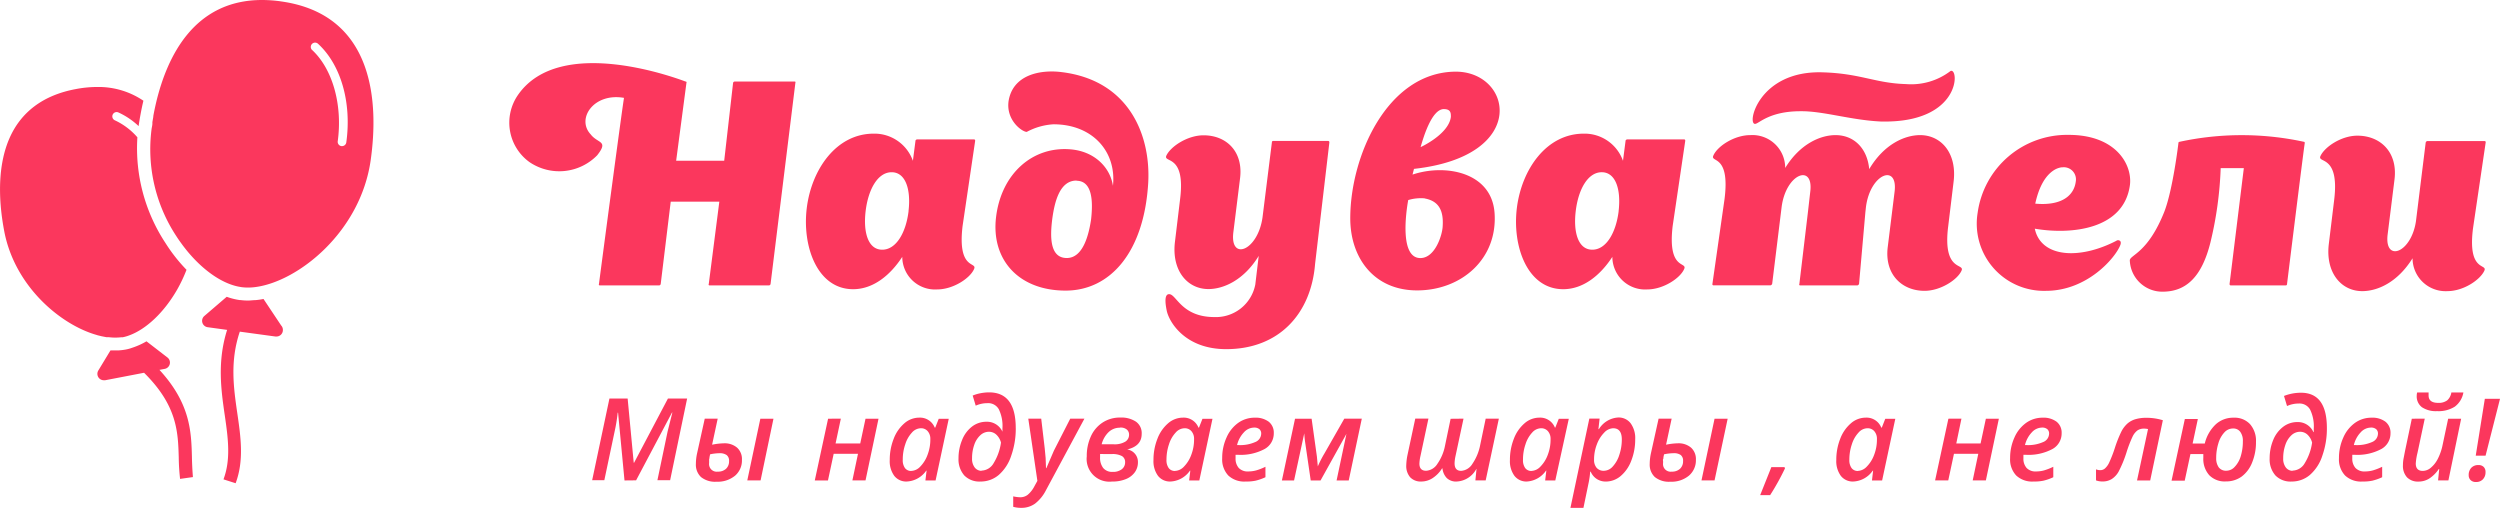 <svg width="150" height="31" xmlns="http://www.w3.org/2000/svg"><g fill="#FB375D" fill-rule="nonzero"><path d="m47.724 4.961-1.49 12.077a.105.105 0 0 1-.103.087h-3.554s-.088 0-.051-.087l.634-4.94h-2.916l-.601 4.94a.105.105 0 0 1-.102.087h-3.55s-.088 0-.052-.087c-.069.48 1.611-12.23 1.51-11.165-1.823-.325-2.884 1.254-2.009 2.187.43.565 1.093.364.394 1.254a3.179 3.179 0 0 1-4.065.412 2.916 2.916 0 0 1-.703-4.01c2.551-3.722 9.776-.926 10.068-.824 0 0 .088 0 .051.088l-.616 4.665h2.883l.532-4.665a.105.105 0 0 1 .103-.088h3.568s.1-.015.07.07h-.001Zm10.717 11.187c-.24.55-1.254 1.218-2.213 1.218a1.966 1.966 0 0 1-2.092-1.954c-.729 1.115-1.75 1.94-2.95 1.94-2.16 0-3.068-2.592-2.777-4.89.291-2.296 1.764-4.443 4.013-4.443 1.053-.02 2 .637 2.352 1.63l.153-1.185c0-.088.102-.102.102-.102h3.43c.034.015.055.05.051.087l-.754 5.104c-.325 2.711.91 2.121.685 2.595Zm-3.93-3.481c.154-1.287-.17-2.333-1.013-2.333-.842 0-1.407 1.046-1.56 2.333-.153 1.287.153 2.315.995 2.315s1.429-1.032 1.582-2.319l-.004.004Zm14.384-1.731c-.24 4.221-2.3 6.5-4.957 6.5-2.829 0-4.495-1.87-4.17-4.444.324-2.574 2.187-4.221 4.458-4.032 1.458.12 2.384 1.094 2.551 2.188.223-2.042-1.217-3.69-3.569-3.69a3.845 3.845 0 0 0-1.603.456c-.274 0-1.236-.685-1.094-1.823.241-1.61 1.903-1.92 3.157-1.768 4.087.485 5.373 3.795 5.227 6.613Zm-4.305-.102c-1.013 0-1.32 1.286-1.458 2.333-.12.976-.171 2.314.875 2.314.977 0 1.32-1.388 1.458-2.314.113-1 .113-2.322-.882-2.322l.008-.011Zm8.979 10.115c-2.504 0-3.449-1.68-3.57-2.333-.17-.842 0-.995.19-.962.412.07.755 1.37 2.676 1.37a2.409 2.409 0 0 0 2.453-1.953l.205-1.717c-.894 1.458-2.111 1.99-3.019 1.99-1.268 0-2.212-1.115-2.008-2.828l.31-2.574c.342-2.727-1.028-2.144-.824-2.606.259-.55 1.268-1.218 2.23-1.218 1.39 0 2.403.996 2.188 2.607l-.401 3.226c-.205 1.717 1.458 1.115 1.75-.894l.564-4.513c0-.087.07-.087.07-.087h3.31s.069 0 .069.087l-.857 7.29c-.24 2.99-2.162 5.115-5.336 5.115Zm16.104-8.19c.205 2.777-1.99 4.665-4.647 4.665-2.592 0-4.01-1.954-4.01-4.323 0-3.74 2.212-8.698 6.226-8.8 3.467-.102 4.596 5.06-2.403 5.832l-.087.342c1.972-.66 4.735-.145 4.92 2.282l.001.001Zm-4.184-.857a2.633 2.633 0 0 0-.996.102c-.138.754-.514 3.48.73 3.48.892 0 1.319-1.406 1.337-1.902.062-.919-.211-1.516-1.072-1.673v-.007Zm-.26-3.07s1.7-.773 1.824-1.822c0-.223 0-.464-.43-.464-.722.015-1.218 1.692-1.39 2.293l-.003-.007Zm15.818 7.316c-.241.55-1.254 1.218-2.213 1.218a1.966 1.966 0 0 1-2.093-1.954c-.728 1.115-1.75 1.94-2.949 1.94-2.161 0-3.069-2.592-2.778-4.89.292-2.296 1.765-4.443 4.014-4.443 1.053-.02 2 .637 2.351 1.63l.153-1.185c0-.088.103-.102.103-.102h3.43c.034.015.054.05.05.087l-.754 5.104c-.324 2.711.911 2.121.686 2.595Zm-3.93-3.481c.153-1.287-.171-2.333-1.013-2.333-.842 0-1.408 1.046-1.56 2.333-.154 1.287.152 2.315.994 2.315s1.426-1.032 1.582-2.319l-.003.004Zm20.57 3.583c-.24.533-1.254 1.2-2.213 1.2-1.37 0-2.402-.995-2.212-2.606l.412-3.328c.222-1.718-1.459-1.116-1.717.907l-.034.31-.378 4.29a.135.135 0 0 1-.103.102h-3.43s-.087 0-.05-.087l.513-4.305.139-1.218c.222-1.717-1.458-1.115-1.717.908l-.565 4.596a.135.135 0 0 1-.102.102h-3.434a.069.069 0 0 1-.051-.087l.729-5.103c.342-2.727-.893-2.144-.668-2.607.241-.55 1.25-1.217 2.213-1.217a1.967 1.967 0 0 1 2.093 1.972c.893-1.458 2.125-1.972 3.018-1.972 1.093 0 1.903.773 2.023 2.041.893-1.509 2.143-2.041 3.054-2.041 1.287 0 2.231 1.115 2.005 2.828l-.324 2.676c-.335 2.741 1.035 2.158.799 2.64Zm-4.855-8.96c-1.801-.087-3.449-.634-4.805-.616-1.823 0-2.453.704-2.694.755-.565.138.14-3.226 4.05-3.088 2.264.07 3.139.653 4.976.704a3.885 3.885 0 0 0 2.676-.788c.532-.204.634 3.157-4.203 3.033Zm14.387 7.415c-.273.729-1.957 2.745-4.462 2.745a4.032 4.032 0 0 1-4.097-4.691 5.417 5.417 0 0 1 5.468-4.666c2.814 0 3.809 1.768 3.67 2.986-.342 2.693-3.517 3.018-5.711 2.642.364 1.717 2.643 1.889 4.888.73a.182.182 0 0 1 .223 0c.04.032.076.101.022.254Zm-5.103-2.486c1.51.139 2.333-.43 2.435-1.356a.73.73 0 0 0-.806-.824h-.05a1.178 1.178 0 0 0-.43.153c-.624.379-.967 1.185-1.15 2.027Zm15.106 4.819c0 .087-.07.087-.07.087h-3.31s-.068 0-.068-.087l.856-6.948h-1.388c-.054 1.504-.26 3-.617 4.462-.514 2.06-1.458 2.949-2.865 2.949a1.95 1.95 0 0 1-1.972-1.888c.033-.325 1.094-.445 2.074-2.916.515-1.338.842-4.101.842-4.101a.077.077 0 0 1 .016-.06.075.075 0 0 1 .054-.028 17.637 17.637 0 0 1 7.461 0s.051 0 .051.07c-.069.397-1.064 8.46-1.064 8.46Zm11.836-.788c-.259.551-1.254 1.218-2.213 1.218a1.98 1.98 0 0 1-2.092-1.972c-.908 1.458-2.111 1.972-3.019 1.972-1.268 0-2.212-1.116-2.005-2.829l.325-2.675c.324-2.727-1.046-2.144-.824-2.607.259-.55 1.254-1.217 2.213-1.217 1.388 0 2.42.995 2.23 2.606l-.415 3.325c-.204 1.68 1.407 1.134 1.698-.788l.584-4.717a.128.128 0 0 1 .087-.102h3.463a.069.069 0 0 1 .05.088l-.753 5.103c-.361 2.716.893 2.133.67 2.595ZM37.47 28.827l-.386-4.068h-.022c-.04.382-.102.762-.186 1.137l-.616 2.916h-.73l1.036-4.899h1.093l.365 3.85h.022l2.03-3.85h1.152l-1.02 4.9h-.763l.61-2.917.287-1.144h-.022l-2.154 4.068-.696.007Zm5.592-3.708-.336 1.564c.232-.05.468-.078.704-.084.29-.016.575.077.798.263.2.188.305.455.288.729.013.361-.137.709-.408.947a1.642 1.642 0 0 1-1.116.365 1.342 1.342 0 0 1-.933-.281 1.016 1.016 0 0 1-.306-.787c.002-.215.026-.429.073-.638l.459-2.078h.776Zm.105 2.074a2.818 2.818 0 0 0-.56.066l-.037.168a.373.373 0 0 1-.022.13v.223a.458.458 0 0 0 .52.518.696.696 0 0 0 .496-.172.606.606 0 0 0 .18-.459.426.426 0 0 0-.146-.364.706.706 0 0 0-.43-.11Zm2.468 1.633h-.798l.784-3.703h.787l-.773 3.703Zm4.816-3.707-.317 1.491h1.48l.317-1.487h.78l-.78 3.703h-.788l.336-1.596H50.02l-.342 1.596h-.791l.798-3.703.766-.004Zm3.937 3.773a.908.908 0 0 1-.73-.339 1.482 1.482 0 0 1-.273-.955 3.417 3.417 0 0 1 .234-1.265c.132-.36.353-.68.642-.933.247-.22.566-.34.896-.342a.951.951 0 0 1 .926.597h.033l.208-.528h.601l-.79 3.703h-.61l.07-.59h-.022c-.27.393-.71.635-1.185.652Zm.288-.637a.776.776 0 0 0 .54-.26 1.96 1.96 0 0 0 .433-.696c.117-.303.175-.626.171-.95a.694.694 0 0 0-.156-.475.52.52 0 0 0-.412-.179.728.728 0 0 0-.536.26 1.822 1.822 0 0 0-.4.703c-.101.295-.152.606-.15.918-.014.18.033.36.134.51a.456.456 0 0 0 .379.172l-.003-.004Zm6.27-2.57a4.881 4.881 0 0 1-.274 1.661c-.141.444-.4.842-.748 1.152a1.672 1.672 0 0 1-1.093.394 1.262 1.262 0 0 1-.973-.365 1.457 1.457 0 0 1-.347-1.027c-.002-.375.07-.747.212-1.094.122-.32.33-.602.601-.813.248-.19.552-.29.864-.288.411-.013.79.223.959.598v-.208a2.288 2.288 0 0 0-.219-1.14.729.729 0 0 0-.689-.365c-.24 0-.477.051-.696.15l-.182-.606c.154-.064.316-.112.48-.142.168-.032.337-.05.507-.05 1.065.002 1.597.716 1.597 2.143Zm-2.057 2.551a.861.861 0 0 0 .73-.449c.23-.375.38-.795.44-1.232a1.001 1.001 0 0 0-.277-.474.646.646 0 0 0-.448-.175.754.754 0 0 0-.514.208 1.372 1.372 0 0 0-.365.576c-.09.259-.134.531-.131.805a.856.856 0 0 0 .153.547c.097.13.25.207.412.208v-.015.001Zm2.807-3.117h.777l.21 1.779.055.583.022.609h.022l.452-1.05.981-1.92h.85l-2.304 4.286c-.156.315-.38.591-.656.81a1.39 1.39 0 0 1-.835.255 1.747 1.747 0 0 1-.477-.062v-.628c.137.033.277.05.419.055a.73.73 0 0 0 .448-.146c.172-.146.312-.326.412-.528l.171-.31-.546-3.733Zm5.515-.065c.336-.02.67.068.952.25.23.17.357.445.338.73 0 .486-.29.797-.87.933a.756.756 0 0 1 .645.765c.003.214-.06.423-.183.598-.135.185-.32.328-.532.412a2.103 2.103 0 0 1-.838.15 1.365 1.365 0 0 1-1.517-1.513 2.818 2.818 0 0 1 .248-1.2c.15-.337.395-.624.704-.827.313-.201.68-.305 1.053-.299Zm-1.206 2.187v.186c-.016.234.051.466.19.656.142.16.351.245.565.23a.856.856 0 0 0 .55-.16.516.516 0 0 0 .197-.424.405.405 0 0 0-.19-.364 1.181 1.181 0 0 0-.612-.12l-.7-.004Zm1.192-1.579a.97.97 0 0 0-.682.267c-.203.2-.347.452-.416.729h.73c.237.015.473-.038.681-.154a.48.48 0 0 0 .234-.423.395.395 0 0 0-.132-.306.58.58 0 0 0-.412-.12l-.003.007Zm3.015 3.23a.908.908 0 0 1-.73-.339 1.482 1.482 0 0 1-.273-.955 3.417 3.417 0 0 1 .234-1.265c.132-.36.353-.68.641-.933.248-.22.566-.34.897-.342a.951.951 0 0 1 .926.597h.033l.208-.528h.601l-.79 3.703h-.61l.07-.59h-.023c-.269.393-.708.635-1.184.652Zm.287-.637a.776.776 0 0 0 .54-.26 1.96 1.96 0 0 0 .434-.696c.117-.303.175-.626.171-.95a.694.694 0 0 0-.156-.475.52.52 0 0 0-.412-.179.728.728 0 0 0-.536.26 1.822 1.822 0 0 0-.401.703c-.1.295-.15.606-.15.918-.013.18.034.36.135.51.09.114.23.178.375.172v-.004Zm4.229.637a1.392 1.392 0 0 1-1.032-.364 1.407 1.407 0 0 1-.364-1.039 2.941 2.941 0 0 1 .259-1.235c.15-.353.393-.657.703-.883.29-.205.64-.314.995-.31.3-.017.596.07.839.245.203.17.314.425.299.689.005.396-.21.762-.558.95a3.044 3.044 0 0 1-1.59.343h-.145v.205a.841.841 0 0 0 .19.583.73.73 0 0 0 .565.211c.161 0 .322-.02.477-.062a3.37 3.37 0 0 0 .561-.219v.627c-.189.089-.387.159-.59.208-.2.04-.405.057-.609.05v.001Zm.51-3.237a.841.841 0 0 0-.605.288 1.662 1.662 0 0 0-.409.762h.099c.337.016.674-.045.984-.179a.554.554 0 0 0 .365-.506.34.34 0 0 0-.106-.267.466.466 0 0 0-.32-.098h-.008Zm5.555.343v.022l-1.56 2.807h-.59l-.329-2.253a5.839 5.839 0 0 1-.058-.576l-.612 2.829h-.73l.788-3.704h.995l.317 2.271.055.59c.114-.267.247-.526.397-.776l1.192-2.088h1.05l-.784 3.707h-.729l.598-2.829Zm7.018-.879-.482 2.253c-.031.14-.05.283-.054.426 0 .302.131.453.393.453a.861.861 0 0 0 .678-.424c.232-.342.392-.73.467-1.137l.328-1.57h.79l-.79 3.703h-.617l.066-.686h-.011c-.233.443-.682.73-1.181.755a.801.801 0 0 1-.59-.208.976.976 0 0 1-.26-.58h-.025c-.145.236-.34.436-.572.587a1.235 1.235 0 0 1-.664.2.871.871 0 0 1-.677-.255 1.036 1.036 0 0 1-.234-.729 3.52 3.52 0 0 1 .073-.605l.467-2.187h.79l-.48 2.252a2.514 2.514 0 0 0-.062.445c0 .29.134.434.404.434a.861.861 0 0 0 .675-.415c.228-.328.385-.701.459-1.094l.335-1.61.773-.008Zm3.787 3.773a.908.908 0 0 1-.729-.339 1.482 1.482 0 0 1-.273-.955 3.417 3.417 0 0 1 .233-1.265c.132-.36.353-.68.642-.933.247-.22.566-.34.897-.342a.951.951 0 0 1 .926.597h.025l.208-.528h.601l-.81 3.7h-.608l.07-.591h-.019a1.502 1.502 0 0 1-1.163.656Zm.288-.637a.776.776 0 0 0 .54-.26c.193-.198.342-.435.437-.696.117-.303.175-.626.171-.95a.694.694 0 0 0-.156-.475.526.526 0 0 0-.412-.179.728.728 0 0 0-.536.26 1.822 1.822 0 0 0-.4.703c-.101.295-.152.606-.15.918-.014.18.033.36.134.51.09.113.228.177.372.172v-.004Zm4.458.637a.956.956 0 0 1-.9-.59h-.034a4.876 4.876 0 0 1-.083.62l-.321 1.549h-.78l1.134-5.355h.616l-.07.63h.03a1.458 1.458 0 0 1 1.152-.696.901.901 0 0 1 .75.347c.198.279.294.617.274.958.004.438-.075.872-.233 1.28-.13.358-.35.677-.638.926-.25.214-.568.332-.897.332Zm.444-3.197a.776.776 0 0 0-.54.267c-.193.2-.342.44-.437.703a2.5 2.5 0 0 0-.167.908.728.728 0 0 0 .153.495.55.55 0 0 0 .44.179.73.73 0 0 0 .533-.262c.181-.203.316-.443.393-.704.098-.296.147-.606.146-.918-.002-.445-.176-.668-.521-.668Zm3.511-.576-.335 1.564c.231-.05.467-.078.703-.084.29-.016.575.077.799.263.2.188.305.455.288.729.011.362-.142.71-.416.947a1.642 1.642 0 0 1-1.115.365 1.342 1.342 0 0 1-.933-.281 1.016 1.016 0 0 1-.307-.787c.002-.215.027-.429.073-.638l.46-2.078h.783Zm.106 2.074a2.818 2.818 0 0 0-.561.066l-.037.168c0 .047 0 .09-.022.13-.022.04 0 .077 0 .114v.109a.458.458 0 0 0 .521.518.696.696 0 0 0 .496-.172.606.606 0 0 0 .182-.463.426.426 0 0 0-.142-.364.704.704 0 0 0-.438-.106Zm2.468 1.633h-.784l.784-3.703h.787l-.787 3.703Zm4.2-.798.025.077c-.263.553-.56 1.088-.89 1.604h-.598l.671-1.68h.791Zm4.107.864a.908.908 0 0 1-.729-.339 1.487 1.487 0 0 1-.273-.955 3.417 3.417 0 0 1 .233-1.265c.132-.36.353-.68.642-.933.247-.22.566-.34.897-.342a.951.951 0 0 1 .926.597h.033l.207-.528h.602l-.791 3.703h-.609l.069-.59h-.022c-.27.393-.709.635-1.185.652Zm.288-.637a.776.776 0 0 0 .54-.26c.193-.198.342-.435.437-.696.117-.303.175-.626.171-.95a.694.694 0 0 0-.156-.475.52.52 0 0 0-.412-.179.728.728 0 0 0-.536.26 1.822 1.822 0 0 0-.401.703c-.1.295-.15.606-.15.918-.013.18.034.36.135.51.092.116.235.18.383.172l-.011-.004Zm6.219-3.136-.31 1.491h1.458l.317-1.487h.78l-.78 3.703h-.79l.335-1.596h-1.459l-.342 1.596h-.79l.798-3.703.783-.004ZM122.003 28.892a1.391 1.391 0 0 1-1.032-.364 1.407 1.407 0 0 1-.364-1.039 2.949 2.949 0 0 1 .258-1.235c.15-.353.394-.657.704-.883.29-.205.637-.313.991-.31.3-.017.596.07.839.245.203.17.314.425.299.689.005.396-.21.763-.558.95a3.044 3.044 0 0 1-1.59.343h-.145v.205a.841.841 0 0 0 .19.583.73.73 0 0 0 .565.211c.161 0 .322-.02.478-.062.193-.056.38-.13.56-.219v.627c-.188.09-.386.159-.59.208-.2.04-.402.057-.605.05v.001Zm.51-3.237a.841.841 0 0 0-.605.288 1.662 1.662 0 0 0-.409.762h.099c.337.016.674-.045.984-.179a.554.554 0 0 0 .364-.506.34.34 0 0 0-.105-.267.466.466 0 0 0-.332-.098h.003ZM129.013 28.827h-.791l.66-3.084a1.141 1.141 0 0 0-.234-.026.69.69 0 0 0-.397.106 1 1 0 0 0-.292.364 7.487 7.487 0 0 0-.375.977c-.124.392-.28.773-.47 1.138a1.272 1.272 0 0 1-.409.44c-.168.101-.362.152-.558.146a1.05 1.05 0 0 1-.386-.065v-.664c.08.034.168.052.255.051a.424.424 0 0 0 .288-.109c.1-.095.182-.207.24-.332.133-.285.247-.579.343-.878.109-.346.243-.683.401-1.01.092-.178.216-.339.365-.474.138-.117.3-.204.474-.255.213-.06.434-.088.656-.084a3.33 3.33 0 0 1 .988.146l-.759 3.612Zm6.346-2.32c.007.421-.07.839-.226 1.23a1.94 1.94 0 0 1-.623.849c-.277.2-.613.306-.955.299a1.292 1.292 0 0 1-.992-.365 1.457 1.457 0 0 1-.364-1.038v-.237h-.773l-.343 1.596h-.79l.798-3.703h.78l-.314 1.473h.73c.102-.437.329-.834.652-1.145a1.542 1.542 0 0 1 1.071-.404c.37-.022.73.117.988.383.253.294.382.676.361 1.064v-.001Zm-1.382-.798a.696.696 0 0 0-.506.226c-.171.186-.296.41-.365.652-.09.288-.136.588-.134.89a.928.928 0 0 0 .15.561.54.54 0 0 0 .466.205.674.674 0 0 0 .492-.23c.17-.181.295-.4.364-.638a3.03 3.03 0 0 0 .128-.9.896.896 0 0 0-.157-.566.512.512 0 0 0-.434-.2h-.003Zm5.636-.025a4.881 4.881 0 0 1-.274 1.662c-.14.444-.399.842-.747 1.152a1.672 1.672 0 0 1-1.093.394 1.262 1.262 0 0 1-.973-.365 1.457 1.457 0 0 1-.347-1.027c-.002-.375.07-.747.211-1.094.123-.313.329-.588.595-.794.247-.19.552-.291.864-.288.41-.011.787.226.955.601h.022v-.208a2.288 2.288 0 0 0-.219-1.14.729.729 0 0 0-.689-.365c-.24 0-.477.051-.696.15l-.182-.605a2.778 2.778 0 0 1 .988-.193c1.057-.013 1.585.694 1.585 2.12Zm-2.056 2.552a.861.861 0 0 0 .729-.449c.23-.375.38-.795.44-1.232a1.001 1.001 0 0 0-.276-.474.646.646 0 0 0-.449-.175.754.754 0 0 0-.514.208 1.375 1.375 0 0 0-.364.576c-.09.259-.134.531-.131.805a.861.861 0 0 0 .153.547.516.516 0 0 0 .404.208l.008-.015v.001ZM141.734 28.892a1.391 1.391 0 0 1-1.031-.364 1.407 1.407 0 0 1-.365-1.039 2.949 2.949 0 0 1 .26-1.235c.15-.353.393-.657.702-.882.29-.206.637-.314.992-.31.3-.018.596.068.839.244.203.17.314.425.299.689.005.396-.21.763-.558.95a3.044 3.044 0 0 1-1.59.343h-.145v.205a.841.841 0 0 0 .19.583.73.73 0 0 0 .565.211c.16 0 .321-.02.477-.062.193-.056.381-.13.561-.219v.627c-.189.09-.387.159-.59.208-.2.04-.402.057-.606.05v.001Zm.51-3.237a.841.841 0 0 0-.605.288 1.662 1.662 0 0 0-.408.762h.098c.338.016.674-.045.985-.179a.554.554 0 0 0 .364-.506.34.34 0 0 0-.106-.267.466.466 0 0 0-.331-.098h.003ZM145.485 25.12l-.434 2.044c-.054.212-.09.428-.105.645 0 .297.142.445.426.445a.766.766 0 0 0 .478-.19c.177-.15.32-.335.423-.543.132-.262.227-.54.284-.827l.332-1.571h.78l-.765 3.703h-.62l.069-.685h-.025c-.15.227-.345.422-.573.572-.192.12-.415.183-.641.182a.916.916 0 0 1-.693-.255 1.013 1.013 0 0 1-.244-.729c0-.14.013-.279.04-.415l.08-.416.412-1.957.776-.004Zm2.319-1.572c-.057.339-.241.643-.514.85-.319.197-.69.291-1.065.27-.32.02-.637-.061-.907-.234a.81.81 0 0 1-.314-.696c0-.064.009-.128.026-.19h.685v.179c0 .296.192.445.576.445a.848.848 0 0 0 .54-.15.786.786 0 0 0 .25-.474h.723Zm.317 4.958a.62.62 0 0 1 .153-.434.56.56 0 0 1 .438-.168.423.423 0 0 1 .306.11c.08.083.121.197.113.313a.593.593 0 0 1-.156.43.546.546 0 0 1-.412.164.446.446 0 0 1-.325-.113.4.4 0 0 1-.116-.303Zm1.013-1.167h-.59l.546-3.412h.911l-.867 3.412ZM16.838.08A8.245 8.245 0 0 0 15.726 0c-4.06 0-5.69 3.354-6.357 6.146-.065.28-.124.554-.171.82v.04l-.055.321v.084c0 .116-.036.23-.05.342a9.477 9.477 0 0 0 1.48 6.405c.082.13.17.258.261.383l.063.087c.076.106.155.209.236.31l.037.048c.959 1.188 2.092 1.997 3.128 2.209l.185.033c.13.017.262.026.394.026.149 0 .297-.01.444-.03 2.552-.327 6.329-3.302 6.926-7.654.449-3.215.328-8.705-5.41-9.489Zm3.94 8.464a.259.259 0 0 1-.255.223h-.037a.26.26 0 0 1-.222-.292c.299-2.187-.31-4.356-1.56-5.497a.259.259 0 0 1 .364-.364c1.382 1.253 2.042 3.532 1.71 5.93Zm-9.262 18.883c-.04-1.535-.091-3.212-1.95-5.235l.31-.058a.385.385 0 0 0 .164-.69l-1.251-.965c-.25.148-.516.27-.791.364l-.182.062c-.095.029-.19.052-.288.07a3.434 3.434 0 0 1-.445.05h-.455l-.73 1.207a.385.385 0 0 0 .336.583h.073l2.337-.449c1.99 1.969 2.037 3.547 2.081 5.082.005.43.032.859.08 1.286l.77-.109a20.527 20.527 0 0 1-.06-1.2v.002Zm5.358-7.892-1.064-1.597a4.37 4.37 0 0 1-.481.07c-.15 0-.299.025-.445.025-.153 0-.306-.01-.459-.029h-.043a3.872 3.872 0 0 1-.78-.197l-1.338 1.149a.385.385 0 0 0 .2.677l1.163.16c-.6 1.9-.364 3.599-.138 5.144.204 1.403.364 2.64-.08 3.824l.729.233c.506-1.356.313-2.737.105-4.167-.226-1.553-.455-3.149.146-4.928l2.14.292h.058a.385.385 0 0 0 .386-.387.383.383 0 0 0-.098-.27Zm-11.041.576.266.065.281.055h.139a3.169 3.169 0 0 0 .773.003h.08c.124-.025.246-.06.364-.105 1.024-.365 2.103-1.375 2.895-2.756.215-.38.403-.777.56-1.185-.475-.49-.9-1.03-1.264-1.608a10.343 10.343 0 0 1-1.684-6.342A4.04 4.04 0 0 0 6.894 7.22a.258.258 0 1 1 .208-.474c.448.204.858.481 1.214.82.074-.511.17-1.02.288-1.523a4.8 4.8 0 0 0-2.77-.824c-.436.001-.87.044-1.298.128-1.94.364-3.28 1.367-3.974 2.963-.623 1.434-.729 3.355-.306 5.571.638 3.336 3.423 5.632 5.577 6.226v.004Z"/></g></svg>